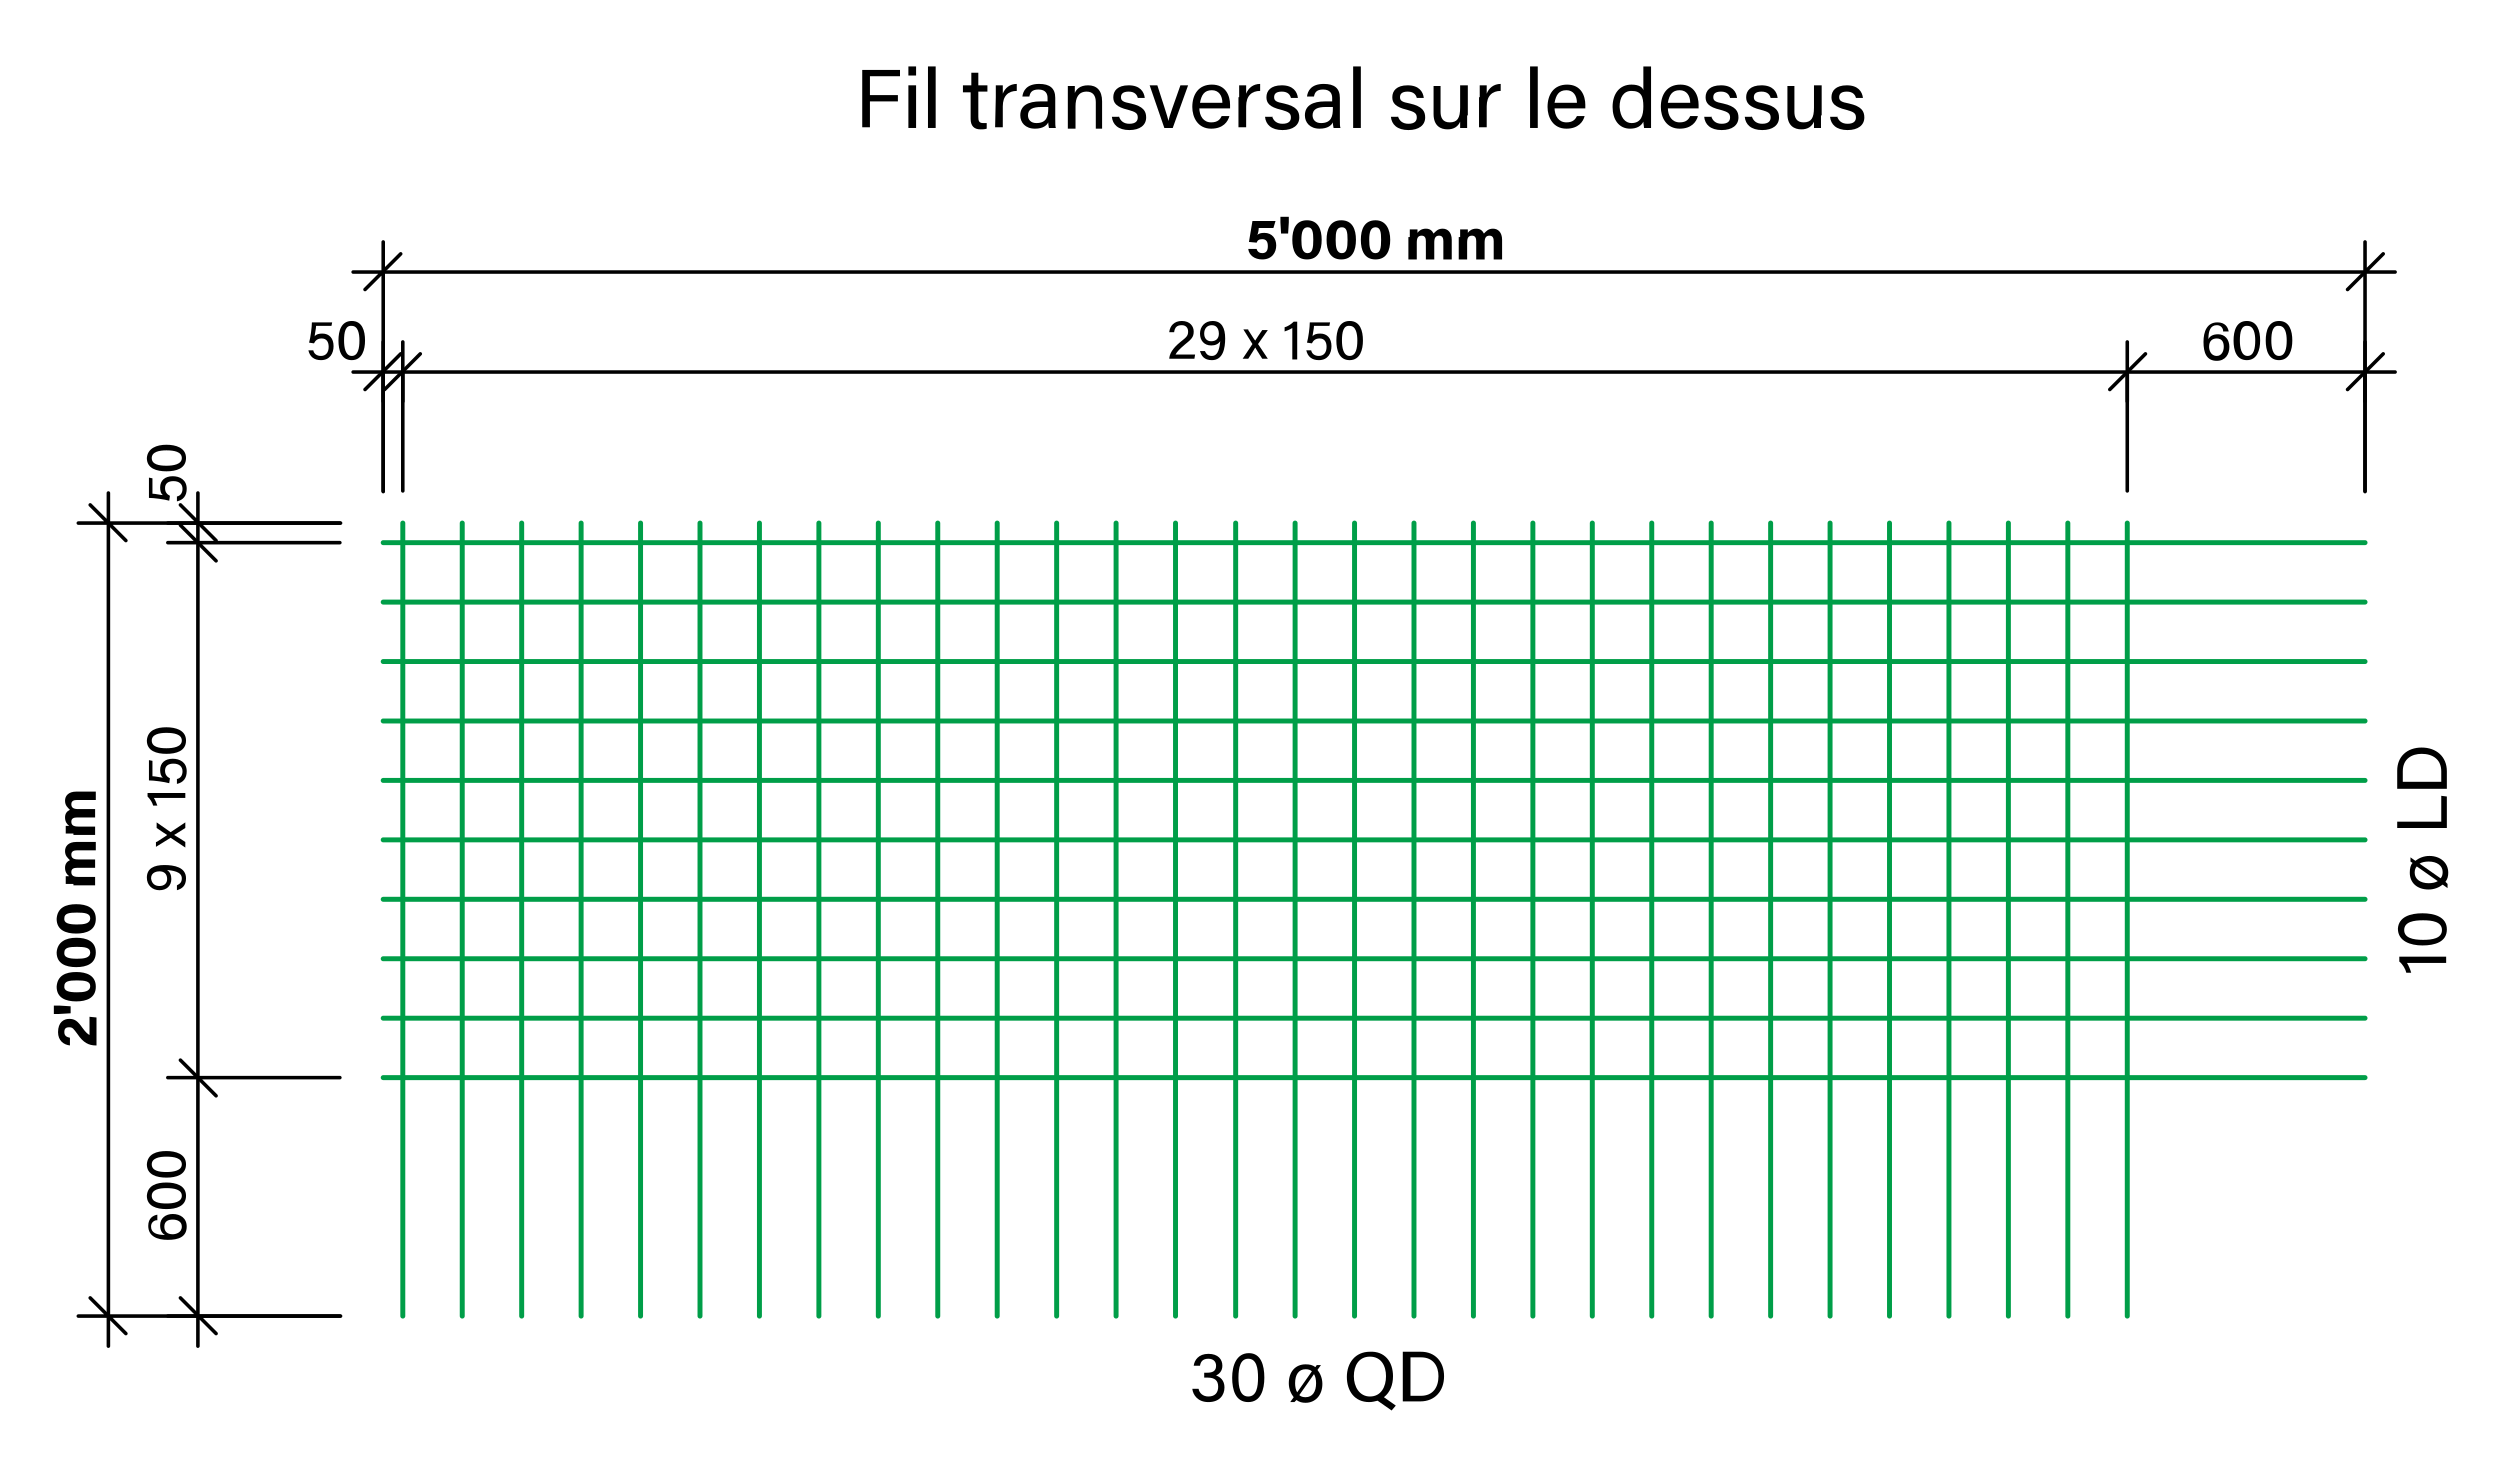<?xml version="1.0" encoding="utf-8"?>
<!-- Generator: Adobe Illustrator 27.0.0, SVG Export Plug-In . SVG Version: 6.00 Build 0)  -->
<svg version="1.1" id="Ebene_1" xmlns="http://www.w3.org/2000/svg" xmlns:xlink="http://www.w3.org/1999/xlink" x="0px" y="0px"
	 viewBox="0 0 357.5 209.3" style="enable-background:new 0 0 357.5 209.3;" xml:space="preserve">
<style type="text/css">
	.st0{fill:none;stroke:#009E48;stroke-width:0.709;stroke-linecap:round;stroke-linejoin:round;stroke-miterlimit:10;}
	.st1{fill:none;stroke:#000000;stroke-width:0.51;stroke-linecap:round;stroke-linejoin:round;stroke-miterlimit:10;}
</style>
<line class="st0" x1="54.8" y1="145.6" x2="338.2" y2="145.6"/>
<line class="st0" x1="54.8" y1="154.1" x2="338.2" y2="154.1"/>
<line class="st0" x1="54.8" y1="77.6" x2="338.2" y2="77.6"/>
<line class="st0" x1="54.8" y1="86.1" x2="338.2" y2="86.1"/>
<line class="st0" x1="54.8" y1="94.6" x2="338.2" y2="94.6"/>
<line class="st0" x1="54.8" y1="103.1" x2="338.2" y2="103.1"/>
<line class="st0" x1="54.8" y1="111.6" x2="338.2" y2="111.6"/>
<line class="st0" x1="54.8" y1="120.1" x2="338.2" y2="120.1"/>
<line class="st0" x1="54.8" y1="128.6" x2="338.2" y2="128.6"/>
<line class="st0" x1="54.8" y1="137.1" x2="338.2" y2="137.1"/>
<line class="st0" x1="253.2" y1="74.8" x2="253.2" y2="188.2"/>
<line class="st0" x1="261.7" y1="74.8" x2="261.7" y2="188.2"/>
<line class="st0" x1="270.2" y1="74.8" x2="270.2" y2="188.2"/>
<line class="st0" x1="278.7" y1="74.8" x2="278.7" y2="188.2"/>
<line class="st0" x1="287.2" y1="74.8" x2="287.2" y2="188.2"/>
<line class="st0" x1="295.7" y1="74.8" x2="295.7" y2="188.2"/>
<line class="st0" x1="304.2" y1="74.8" x2="304.2" y2="188.2"/>
<line class="st0" x1="57.6" y1="74.8" x2="57.6" y2="188.2"/>
<line class="st0" x1="66.1" y1="74.8" x2="66.1" y2="188.2"/>
<line class="st0" x1="74.6" y1="74.8" x2="74.6" y2="188.2"/>
<line class="st0" x1="83.1" y1="74.8" x2="83.1" y2="188.2"/>
<line class="st0" x1="91.6" y1="74.8" x2="91.6" y2="188.2"/>
<line class="st0" x1="100.1" y1="74.8" x2="100.1" y2="188.2"/>
<line class="st0" x1="108.6" y1="74.8" x2="108.6" y2="188.2"/>
<line class="st0" x1="117.1" y1="74.8" x2="117.1" y2="188.2"/>
<line class="st0" x1="125.6" y1="74.8" x2="125.6" y2="188.2"/>
<line class="st0" x1="134.1" y1="74.8" x2="134.1" y2="188.2"/>
<line class="st0" x1="142.6" y1="74.8" x2="142.6" y2="188.2"/>
<line class="st0" x1="151.1" y1="74.8" x2="151.1" y2="188.2"/>
<line class="st0" x1="159.6" y1="74.8" x2="159.6" y2="188.2"/>
<line class="st0" x1="168.1" y1="74.8" x2="168.1" y2="188.2"/>
<line class="st0" x1="176.7" y1="74.8" x2="176.7" y2="188.2"/>
<line class="st0" x1="185.2" y1="74.8" x2="185.2" y2="188.2"/>
<line class="st0" x1="193.7" y1="74.8" x2="193.7" y2="188.2"/>
<line class="st0" x1="202.2" y1="74.8" x2="202.2" y2="188.2"/>
<line class="st0" x1="210.7" y1="74.8" x2="210.7" y2="188.2"/>
<line class="st0" x1="219.2" y1="74.8" x2="219.2" y2="188.2"/>
<line class="st0" x1="227.7" y1="74.8" x2="227.7" y2="188.2"/>
<line class="st0" x1="236.2" y1="74.8" x2="236.2" y2="188.2"/>
<line class="st0" x1="244.7" y1="74.8" x2="244.7" y2="188.2"/>
<path class="st1" d="M15.5,74.8v-4.3 M15.5,188.2v4.3 M15.5,74.8h33.2 M15.5,188.2h33.2 M15.5,74.8h4.3 M15.5,74.8h-4.3 M15.5,188.2
	h4.3 M15.5,188.2h-4.3 M18,77.3l-5.1-5.1 M18,190.7l-5.1-5.1"/>
<g>
	<g>
		<path d="M13.7,149.5L13.7,149.5c-1,0-1.8-0.4-2.6-1.6c-0.6-0.8-0.7-1-1.2-1c-0.5,0-0.7,0.2-0.7,0.7c0,0.5,0.3,0.7,0.8,0.8v1.1
			c-0.9-0.1-1.7-0.7-1.7-1.9c0-1.4,0.8-1.9,1.6-1.9c0.8,0,1.2,0.3,1.9,1.3c0.5,0.7,0.8,0.9,1,1v-2.6l1,0.1V149.5z"/>
		<path d="M10.1,144.9L8.4,145H7.7v-1.2h0.8l1.6,0.1V144.9z"/>
		<path d="M10.9,139c1.5,0,2.8,0.5,2.8,2.1c0,1.6-1.3,2.1-2.8,2.1c-1.5,0-2.8-0.5-2.8-2.1C8.2,139.5,9.4,139,10.9,139z M11,141.9
			c1,0,1.9-0.1,1.9-0.9c0-0.7-0.8-0.8-1.9-0.8c-1.1,0-1.8,0.1-1.8,0.8C9.1,141.7,9.8,141.9,11,141.9z"/>
		<path d="M10.9,134.1c1.5,0,2.8,0.5,2.8,2.1c0,1.6-1.3,2.1-2.8,2.1c-1.5,0-2.8-0.5-2.8-2.1C8.2,134.7,9.4,134.1,10.9,134.1z
			 M11,137.1c1,0,1.9-0.1,1.9-0.9c0-0.7-0.8-0.8-1.9-0.8c-1.1,0-1.8,0.1-1.8,0.8C9.1,136.9,9.8,137.1,11,137.1z"/>
		<path d="M10.9,129.3c1.5,0,2.8,0.5,2.8,2.1c0,1.6-1.3,2.1-2.8,2.1c-1.5,0-2.8-0.5-2.8-2.1C8.2,129.8,9.4,129.3,10.9,129.3z
			 M11,132.2c1,0,1.9-0.1,1.9-0.9c0-0.7-0.8-0.8-1.9-0.8c-1.1,0-1.8,0.1-1.8,0.8C9.1,132,9.8,132.2,11,132.2z"/>
		<path d="M10.5,126.4c-0.4,0-0.7,0-1.1,0v-1.1c0.1,0,0.3,0,0.5,0c-0.3-0.2-0.6-0.6-0.6-1.2c0-0.6,0.3-0.9,0.7-1.1
			c-0.3-0.3-0.7-0.6-0.7-1.3c0-0.7,0.5-1.3,1.6-1.3h2.8v1.2H11c-0.4,0-0.8,0.1-0.8,0.6c0,0.5,0.3,0.7,1,0.7h2.4v1.2h-2.6
			c-0.4,0-0.8,0.1-0.8,0.6c0,0.5,0.3,0.7,1,0.7h2.4v1.2H10.5z"/>
		<path d="M10.5,119.2c-0.4,0-0.7,0-1.1,0v-1.1c0.1,0,0.3,0,0.5,0c-0.3-0.2-0.6-0.6-0.6-1.2c0-0.6,0.3-0.9,0.7-1.1
			c-0.3-0.3-0.7-0.6-0.7-1.3c0-0.7,0.5-1.3,1.6-1.3h2.8v1.2H11c-0.4,0-0.8,0.1-0.8,0.6c0,0.5,0.3,0.7,1,0.7h2.4v1.2h-2.6
			c-0.4,0-0.8,0.1-0.8,0.6c0,0.5,0.3,0.7,1,0.7h2.4v1.2H10.5z"/>
	</g>
</g>
<path class="st1" d="M338.2,38.9h4.3 M54.8,38.9h-4.3 M338.2,38.9v31.4 M54.8,38.9v31.4 M338.2,38.9v4.3 M338.2,38.9v-4.3
	 M54.8,38.9v4.3 M54.8,38.9v-4.3 M335.7,41.4l5.1-5.1 M52.2,41.4l5.1-5.1 M15.5,188.2V74.8"/>
<g>
	<g>
		<path d="M182.1,32.6H180c0,0.3-0.1,0.8-0.2,1c0.2-0.2,0.5-0.3,1-0.3c1.1,0,1.7,0.8,1.7,1.8c0,1-0.6,2-2,2c-1.1,0-1.9-0.6-2-1.5
			h1.2c0.1,0.4,0.4,0.6,0.8,0.6c0.6,0,0.8-0.4,0.8-1c0-0.6-0.2-1-0.8-1c-0.5,0-0.7,0.2-0.8,0.5l-1.1-0.1c0.1-0.7,0.4-2.3,0.5-3h3.3
			L182.1,32.6z"/>
		<path d="M183.2,33.5l-0.1-1.7v-0.8h1.2v0.8l-0.1,1.6H183.2z"/>
		<path d="M189,34.3c0,1.5-0.5,2.8-2.1,2.8c-1.6,0-2.1-1.3-2.1-2.8c0-1.5,0.5-2.8,2.1-2.8C188.5,31.5,189,32.8,189,34.3z
			 M186.1,34.3c0,1,0.1,1.9,0.9,1.9c0.7,0,0.8-0.8,0.8-1.9c0-1.1-0.1-1.8-0.8-1.8C186.3,32.5,186.1,33.2,186.1,34.3z"/>
		<path d="M193.9,34.3c0,1.5-0.5,2.8-2.1,2.8c-1.6,0-2.1-1.3-2.1-2.8c0-1.5,0.5-2.8,2.1-2.8C193.4,31.5,193.9,32.8,193.9,34.3z
			 M191,34.3c0,1,0.1,1.9,0.9,1.9c0.7,0,0.8-0.8,0.8-1.9c0-1.1-0.1-1.8-0.8-1.8C191.1,32.5,191,33.2,191,34.3z"/>
		<path d="M198.8,34.3c0,1.5-0.5,2.8-2.1,2.8c-1.6,0-2.1-1.3-2.1-2.8c0-1.5,0.5-2.8,2.1-2.8C198.2,31.5,198.8,32.8,198.8,34.3z
			 M195.8,34.3c0,1,0.1,1.9,0.9,1.9c0.7,0,0.8-0.8,0.8-1.9c0-1.1-0.1-1.8-0.8-1.8C196,32.5,195.8,33.2,195.8,34.3z"/>
		<path d="M201.6,33.9c0-0.4,0-0.7,0-1.1h1.1c0,0.1,0,0.3,0,0.5c0.2-0.3,0.6-0.6,1.2-0.6c0.6,0,0.9,0.3,1.1,0.7
			c0.3-0.3,0.6-0.7,1.3-0.7c0.7,0,1.3,0.5,1.3,1.6v2.8h-1.2v-2.6c0-0.4-0.1-0.8-0.6-0.8c-0.5,0-0.7,0.3-0.7,1v2.4h-1.2v-2.6
			c0-0.4-0.1-0.8-0.6-0.8c-0.5,0-0.7,0.3-0.7,1v2.4h-1.2V33.9z"/>
		<path d="M208.8,33.9c0-0.4,0-0.7,0-1.1h1.1c0,0.1,0,0.3,0,0.5c0.2-0.3,0.6-0.6,1.2-0.6c0.6,0,0.9,0.3,1.1,0.7
			c0.3-0.3,0.6-0.7,1.3-0.7c0.7,0,1.3,0.5,1.3,1.6v2.8h-1.2v-2.6c0-0.4-0.1-0.8-0.6-0.8c-0.5,0-0.7,0.3-0.7,1v2.4h-1.2v-2.6
			c0-0.4-0.1-0.8-0.6-0.8c-0.5,0-0.7,0.3-0.7,1v2.4h-1.2V33.9z"/>
	</g>
</g>
<polyline class="st1" points="54.8,38.9 171.4,38.9 338.2,38.9 "/>
<line class="st1" x1="338.2" y1="53.2" x2="342.5" y2="53.2"/>
<line class="st1" x1="54.8" y1="53.2" x2="50.5" y2="53.2"/>
<line class="st1" x1="338.2" y1="53.2" x2="338.2" y2="70.2"/>
<line class="st1" x1="304.2" y1="53.2" x2="304.2" y2="70.2"/>
<line class="st1" x1="57.6" y1="53.2" x2="57.6" y2="70.2"/>
<line class="st1" x1="54.8" y1="53.2" x2="54.8" y2="70.2"/>
<line class="st1" x1="338.2" y1="53.2" x2="338.2" y2="57.4"/>
<line class="st1" x1="338.2" y1="53.2" x2="338.2" y2="48.9"/>
<line class="st1" x1="304.2" y1="53.2" x2="304.2" y2="57.4"/>
<line class="st1" x1="304.2" y1="53.2" x2="304.2" y2="48.9"/>
<line class="st1" x1="57.6" y1="53.2" x2="57.6" y2="57.4"/>
<line class="st1" x1="57.6" y1="53.2" x2="57.6" y2="48.9"/>
<line class="st1" x1="54.8" y1="53.2" x2="54.8" y2="57.4"/>
<line class="st1" x1="54.8" y1="53.2" x2="54.8" y2="48.9"/>
<line class="st1" x1="335.7" y1="55.7" x2="340.8" y2="50.6"/>
<line class="st1" x1="301.7" y1="55.7" x2="306.8" y2="50.6"/>
<line class="st1" x1="55" y1="55.7" x2="60.1" y2="50.6"/>
<line class="st1" x1="52.2" y1="55.7" x2="57.3" y2="50.6"/>
<g>
	<g>
		<path d="M47.4,46.6h-2.2c0,0.4-0.2,1.2-0.2,1.5c0.2-0.3,0.6-0.4,1.1-0.4c1,0,1.6,0.7,1.6,1.8c0,1-0.5,2-1.8,2
			c-1,0-1.6-0.5-1.8-1.4h0.7c0.1,0.5,0.5,0.8,1.1,0.8c0.7,0,1.1-0.5,1.1-1.3c0-0.7-0.3-1.2-1-1.2c-0.6,0-0.9,0.3-1.1,0.7l-0.7-0.1
			c0.2-0.7,0.4-2.2,0.4-2.9h2.9L47.4,46.6z"/>
		<path d="M52.2,48.7c0,1.3-0.4,2.8-1.9,2.8c-1.5,0-1.9-1.4-1.9-2.8c0-1.4,0.4-2.8,1.9-2.8C51.8,45.9,52.2,47.3,52.2,48.7z
			 M49.2,48.7c0,1,0.2,2.2,1.1,2.2s1.1-1.1,1.1-2.2c0-1-0.2-2.1-1.1-2.1C49.4,46.5,49.2,47.5,49.2,48.7z"/>
	</g>
</g>
<g>
	<g>
		<path d="M167.2,51.4L167.2,51.4c0-0.8,0.5-1.6,1.6-2.5c0.9-0.7,1.1-0.9,1.1-1.5c0-0.5-0.3-0.9-0.9-0.9c-0.7,0-1,0.3-1.1,1h-0.7
			c0.1-0.9,0.7-1.6,1.8-1.6c1.2,0,1.7,0.8,1.7,1.5c0,0.8-0.3,1.1-1.3,1.9c-0.7,0.6-1.1,1-1.3,1.4h2.8l-0.1,0.6H167.2z"/>
		<path d="M172.3,50.2c0.2,0.4,0.4,0.7,1,0.7c1,0,1.1-1.4,1.2-2.1c-0.3,0.4-0.7,0.6-1.3,0.6c-1,0-1.6-0.7-1.6-1.7
			c0-1,0.7-1.8,1.8-1.8c1.3,0,1.8,1,1.8,2.5c0,1.4-0.3,3.1-1.9,3.1c-1.1,0-1.5-0.6-1.7-1.3H172.3z M172.2,47.7c0,0.7,0.4,1.1,1,1.1
			c0.7,0,1.1-0.4,1.1-1.1c0-0.3-0.1-1.2-1-1.2C172.6,46.5,172.2,47,172.2,47.7z"/>
		<path d="M178.5,47.2c0.6,0.9,0.8,1.3,1,1.5h0c0.2-0.3,0.5-0.8,1-1.5h0.8l-1.4,2l1.4,2.1h-0.8c-0.5-0.8-0.9-1.4-1-1.6h0
			c-0.1,0.2-0.5,0.8-1,1.6h-0.8l1.4-2.1l-1.3-2.1H178.5z"/>
		<path d="M184.8,51.4v-4.5c-0.3,0.2-0.8,0.4-1.1,0.5v-0.6c0.4-0.1,0.9-0.4,1.3-0.8h0.5v5.4H184.8z"/>
		<path d="M190.1,46.6h-2.2c0,0.4-0.2,1.2-0.2,1.5c0.2-0.3,0.6-0.4,1.1-0.4c1,0,1.6,0.7,1.6,1.8c0,1-0.5,2-1.8,2
			c-1,0-1.6-0.5-1.8-1.4h0.7c0.1,0.5,0.5,0.8,1.1,0.8c0.7,0,1.1-0.5,1.1-1.3c0-0.7-0.3-1.2-1-1.2c-0.6,0-0.9,0.3-1.1,0.7l-0.7-0.1
			c0.2-0.7,0.4-2.2,0.4-2.9h2.9L190.1,46.6z"/>
		<path d="M194.9,48.7c0,1.3-0.4,2.8-1.9,2.8c-1.5,0-1.9-1.4-1.9-2.8c0-1.4,0.4-2.8,1.9-2.8C194.5,45.9,194.9,47.3,194.9,48.7z
			 M191.9,48.7c0,1,0.2,2.2,1.1,2.2s1.1-1.1,1.1-2.2c0-1-0.2-2.1-1.1-2.1C192.1,46.5,191.9,47.5,191.9,48.7z"/>
	</g>
</g>
<g>
	<g>
		<path d="M317.9,47.2c-0.1-0.4-0.4-0.7-0.9-0.7c-0.9,0-1.2,0.8-1.2,2c0.2-0.4,0.6-0.7,1.4-0.7c1,0,1.6,0.8,1.6,1.8
			c0,1.1-0.6,2-1.8,2c-1.5,0-1.9-1.2-1.9-2.7c0-1.5,0.5-2.8,2-2.8c1.1,0,1.5,0.7,1.6,1.3H317.9z M318,49.6c0-0.6-0.2-1.2-1-1.2
			c-0.7,0-1.1,0.4-1.1,1.2c0,0.4,0.2,1.3,1.1,1.3C317.7,50.9,318,50.2,318,49.6z"/>
		<path d="M323.2,48.7c0,1.3-0.4,2.8-1.9,2.8c-1.5,0-1.9-1.4-1.9-2.8c0-1.4,0.4-2.8,1.9-2.8C322.8,45.9,323.2,47.3,323.2,48.7z
			 M320.3,48.7c0,1,0.2,2.2,1.1,2.2s1.1-1.1,1.1-2.2c0-1-0.2-2.1-1.1-2.1C320.5,46.5,320.3,47.5,320.3,48.7z"/>
		<path d="M327.8,48.7c0,1.3-0.4,2.8-1.9,2.8c-1.5,0-1.9-1.4-1.9-2.8c0-1.4,0.4-2.8,1.9-2.8C327.4,45.9,327.8,47.3,327.8,48.7z
			 M324.8,48.7c0,1,0.2,2.2,1.1,2.2s1.1-1.1,1.1-2.2c0-1-0.2-2.1-1.1-2.1C325,46.5,324.8,47.5,324.8,48.7z"/>
	</g>
</g>
<path class="st1" d="M28.3,74.8v-4.3 M28.3,188.2v4.3 M28.3,74.8h20.3 M28.3,77.6h20.3 M28.3,154.1h20.3 M28.3,188.2h20.3
	 M28.3,74.8h4.3 M28.3,74.8h-4.3 M28.3,77.6h4.3 M28.3,77.6h-4.3 M28.3,154.1h4.3 M28.3,154.1h-4.3 M28.3,188.2h4.3 M28.3,188.2
	h-4.3 M30.9,77.3l-5.1-5.1 M30.9,80.2l-5.1-5.1 M30.9,156.7l-5.1-5.1 M30.9,190.7l-5.1-5.1 M54.8,53.2h2.8h246.6h34"/>
<g>
	<g>
		<path d="M22.3,174.5c-0.4,0.1-0.7,0.4-0.7,0.9c0,0.9,0.8,1.2,2,1.2c-0.4-0.2-0.7-0.6-0.7-1.4c0-1,0.8-1.6,1.8-1.6
			c1.1,0,2,0.6,2,1.8c0,1.5-1.2,1.9-2.7,1.9c-1.5,0-2.8-0.5-2.8-2c0-1.1,0.7-1.5,1.3-1.6V174.5z M24.7,174.4c-0.6,0-1.2,0.2-1.2,1
			c0,0.7,0.4,1.1,1.2,1.1c0.4,0,1.3-0.2,1.3-1.1C26,174.7,25.4,174.4,24.7,174.4z"/>
		<path d="M23.8,169.1c1.3,0,2.8,0.4,2.8,1.9c0,1.5-1.4,1.9-2.8,1.9c-1.4,0-2.8-0.4-2.8-1.9C21.1,169.5,22.4,169.1,23.8,169.1z
			 M23.8,172.1c1,0,2.2-0.2,2.2-1.1s-1.1-1.1-2.2-1.1c-1,0-2.1,0.2-2.1,1.1C21.7,171.9,22.7,172.1,23.8,172.1z"/>
		<path d="M23.8,164.6c1.3,0,2.8,0.4,2.8,1.9c0,1.5-1.4,1.9-2.8,1.9c-1.4,0-2.8-0.4-2.8-1.9C21.1,165,22.4,164.6,23.8,164.6z
			 M23.8,167.6c1,0,2.2-0.2,2.2-1.1s-1.1-1.1-2.2-1.1c-1,0-2.1,0.2-2.1,1.1C21.7,167.4,22.7,167.6,23.8,167.6z"/>
	</g>
</g>
<g>
	<g>
		<path d="M25.3,126.6c0.4-0.2,0.7-0.4,0.7-1c0-1-1.4-1.1-2.1-1.2c0.4,0.3,0.6,0.7,0.6,1.3c0,1-0.7,1.6-1.7,1.6
			c-1,0-1.8-0.7-1.8-1.8c0-1.3,1-1.8,2.5-1.8c1.4,0,3.1,0.3,3.1,1.9c0,1.1-0.6,1.5-1.3,1.7V126.6z M22.8,126.7c0.7,0,1.1-0.4,1.1-1
			c0-0.7-0.4-1.1-1.1-1.1c-0.3,0-1.2,0.1-1.2,1C21.7,126.4,22.2,126.7,22.8,126.7z"/>
		<path d="M22.4,120.4c0.9-0.6,1.3-0.8,1.5-1v0c-0.3-0.2-0.8-0.5-1.5-1v-0.8l2,1.4l2.1-1.4v0.8c-0.8,0.5-1.4,0.9-1.6,1v0
			c0.2,0.1,0.8,0.5,1.6,1v0.8l-2.1-1.4l-2.1,1.3V120.4z"/>
		<path d="M26.5,114.1H22c0.2,0.3,0.4,0.8,0.5,1.1h-0.6c-0.1-0.4-0.4-0.9-0.8-1.3v-0.5h5.4V114.1z"/>
		<path d="M21.8,108.8v2.2c0.4,0,1.2,0.2,1.5,0.2c-0.3-0.2-0.4-0.6-0.4-1.1c0-1,0.7-1.6,1.8-1.6c1,0,2,0.5,2,1.8
			c0,1-0.5,1.6-1.4,1.8v-0.7c0.5-0.1,0.8-0.5,0.8-1.1c0-0.7-0.5-1.1-1.3-1.1c-0.7,0-1.2,0.3-1.2,1c0,0.6,0.3,0.9,0.7,1.1l-0.1,0.7
			c-0.7-0.2-2.2-0.4-2.9-0.4v-2.9L21.8,108.8z"/>
		<path d="M23.8,104c1.3,0,2.8,0.4,2.8,1.9c0,1.5-1.4,1.9-2.8,1.9c-1.4,0-2.8-0.4-2.8-1.9C21.1,104.4,22.4,104,23.8,104z M23.8,107
			c1,0,2.2-0.2,2.2-1.1s-1.1-1.1-2.2-1.1c-1,0-2.1,0.2-2.1,1.1C21.7,106.8,22.7,107,23.8,107z"/>
	</g>
</g>
<g>
	<g>
		<path d="M21.8,68.4v2.2c0.4,0,1.2,0.2,1.5,0.2c-0.3-0.2-0.4-0.6-0.4-1.1c0-1,0.7-1.6,1.8-1.6c1,0,2,0.5,2,1.8c0,1-0.5,1.6-1.4,1.8
			v-0.7c0.5-0.1,0.8-0.5,0.8-1.1c0-0.7-0.5-1.1-1.3-1.1c-0.7,0-1.2,0.3-1.2,1c0,0.6,0.3,0.9,0.7,1.1l-0.1,0.7
			c-0.7-0.2-2.2-0.4-2.9-0.4v-2.9L21.8,68.4z"/>
		<path d="M23.8,63.6c1.3,0,2.8,0.4,2.8,1.9c0,1.5-1.4,1.9-2.8,1.9c-1.4,0-2.8-0.4-2.8-1.9C21.1,64.1,22.4,63.6,23.8,63.6z
			 M23.8,66.6c1,0,2.2-0.2,2.2-1.1s-1.1-1.1-2.2-1.1c-1,0-2.1,0.2-2.1,1.1C21.7,66.4,22.7,66.6,23.8,66.6z"/>
	</g>
</g>
<polyline class="st1" points="28.3,188.2 28.3,154.1 28.3,77.6 28.3,74.8 "/>
<g>
	<g>
		<path d="M349.8,137.7h-5.6c0.2,0.3,0.5,1,0.6,1.4h-0.7c-0.1-0.5-0.5-1.2-1-1.6v-0.7h6.7V137.7z"/>
		<path d="M346.4,130.6c1.7,0,3.5,0.5,3.5,2.3c0,1.8-1.7,2.3-3.5,2.3c-1.7,0-3.5-0.6-3.5-2.4C343,131.1,344.7,130.6,346.4,130.6z
			 M346.5,134.4c1.3,0,2.7-0.2,2.7-1.4s-1.4-1.4-2.7-1.4c-1.3,0-2.7,0.2-2.7,1.4C343.8,134.1,345,134.4,346.5,134.4z"/>
		<path d="M345,123.4l-0.3-0.2v-0.6l0.7,0.5c0.5-0.4,1.2-0.7,2-0.7c1.6,0,2.7,1,2.7,2.4c0,0.5-0.1,0.9-0.4,1.3l0.3,0.3v0.6l-0.7-0.5
			c-0.5,0.4-1.2,0.7-2,0.7c-1.7,0-2.7-1-2.7-2.4C344.6,124.2,344.7,123.7,345,123.4z M347.3,126.3c0.5,0,1-0.1,1.3-0.3l-3-2.1
			c-0.2,0.2-0.3,0.5-0.3,0.9C345.3,125.7,346.1,126.3,347.3,126.3z M347.3,123.2c-0.5,0-1,0.1-1.3,0.3l3,2.1
			c0.2-0.2,0.3-0.5,0.3-0.9C349.3,123.8,348.5,123.2,347.3,123.2z"/>
		<path d="M342.8,118.4v-0.9h6.3v-3.7l0.8,0.1v4.5H342.8z"/>
		<path d="M342.8,112.7v-2.5c0-2,1.4-3.3,3.5-3.3c2.1,0,3.6,1.3,3.6,3.4v2.5H342.8z M349.1,111.8v-1.5c0-1.7-1.2-2.5-2.8-2.5
			c-1.4,0-2.7,0.7-2.7,2.5v1.5H349.1z"/>
	</g>
</g>
<g>
	<g>
		<path d="M170.7,195.3c0.1-0.8,0.7-1.7,2.1-1.7c1.4,0,2,0.8,2,1.7c0,0.8-0.5,1.2-0.9,1.4v0c0.6,0.2,1.2,0.7,1.2,1.7
			c0,1.1-0.7,2.1-2.3,2.1c-1.5,0-2.2-1-2.3-1.9h0.9c0.1,0.6,0.6,1.1,1.4,1.1c1,0,1.4-0.6,1.4-1.4c0-0.9-0.5-1.3-1.5-1.3h-0.5v-0.7
			h0.4c0.9,0,1.3-0.3,1.3-1c0-0.6-0.4-1-1.1-1c-0.8,0-1.1,0.4-1.2,1H170.7z"/>
		<path d="M180.8,197c0,1.7-0.5,3.5-2.3,3.5c-1.8,0-2.3-1.7-2.3-3.5c0-1.7,0.6-3.5,2.4-3.5C180.3,193.5,180.8,195.2,180.8,197z
			 M177.1,197c0,1.3,0.2,2.7,1.4,2.7s1.4-1.4,1.4-2.7c0-1.3-0.2-2.7-1.4-2.7C177.4,194.3,177.1,195.5,177.1,197z"/>
		<path d="M188.1,195.5l0.2-0.3h0.6l-0.5,0.7c0.4,0.5,0.7,1.2,0.7,2c0,1.6-1,2.7-2.4,2.7c-0.5,0-0.9-0.1-1.3-0.4l-0.3,0.3h-0.6
			l0.5-0.7c-0.4-0.5-0.7-1.2-0.7-2c0-1.7,1-2.7,2.4-2.7C187.3,195.1,187.7,195.2,188.1,195.5z M185.2,197.8c0,0.5,0.1,1,0.3,1.3
			l2.1-3c-0.2-0.2-0.5-0.3-0.9-0.3C185.7,195.8,185.2,196.6,185.2,197.8z M188.2,197.8c0-0.5-0.1-1-0.3-1.3l-2.1,3
			c0.2,0.2,0.5,0.3,0.9,0.3C187.7,199.8,188.2,199,188.2,197.8z"/>
		<path d="M199.2,196.8c0,1.2-0.4,2.3-1.3,3l1.7,1.2l-0.6,0.7l-2-1.4c-0.4,0.1-0.8,0.2-1.2,0.2c-2.1,0-3.2-1.6-3.2-3.6
			c0-2,1.2-3.6,3.3-3.6C198,193.2,199.2,194.7,199.2,196.8z M193.6,196.8c0,1.5,0.8,2.9,2.3,2.9c1.6,0,2.3-1.4,2.3-2.9
			c0-1.5-0.7-2.8-2.3-2.8C194.3,194,193.6,195.3,193.6,196.8z"/>
		<path d="M200.7,193.3h2.5c2,0,3.3,1.4,3.3,3.5c0,2.1-1.3,3.6-3.4,3.6h-2.5V193.3z M201.7,199.6h1.5c1.7,0,2.5-1.2,2.5-2.8
			c0-1.4-0.7-2.7-2.5-2.7h-1.5V199.6z"/>
	</g>
</g>
<g>
	<path d="M123.3,10h5.4v0.9h-4.3v2.7h4v0.9h-4v3.7h-1.1V10z"/>
	<path d="M129.9,10.8V9.5h1.1v1.3H129.9z M129.9,12.2h1.1v6.1h-1.1V12.2z"/>
	<path d="M132.7,18.3V9.5h1.1v8.8H132.7z"/>
	<path d="M137.8,12.2h1.1v-1.8h1v1.8h1.3v0.9h-1.3v3.6c0,0.6,0.1,0.9,0.7,0.9c0.1,0,0.4,0,0.5,0v0.8c-0.3,0.1-0.6,0.1-0.9,0.1
		c-0.9,0-1.4-0.5-1.4-1.5v-3.8h-1.1v-1H137.8z"/>
	<path d="M142.4,13.9c0-0.9,0-1.3,0-1.7h1c0,0.2,0,0.6,0,1.2c0.3-0.8,1-1.4,2-1.4v1c-1.2,0-2,0.7-2,2.2v3h-1.1L142.4,13.9
		L142.4,13.9z"/>
	<path d="M150.9,17c0,0.6,0,1.2,0.1,1.3h-1c0-0.1-0.1-0.4-0.1-0.8c-0.2,0.4-0.7,0.9-1.9,0.9c-1.4,0-2.1-0.9-2.1-1.9
		c0-1.4,1.1-2,2.9-2h1V14c0-0.5-0.2-1.2-1.3-1.2c-1,0-1.2,0.5-1.3,1h-1c0.1-0.8,0.6-1.8,2.4-1.8c1.5,0,2.3,0.6,2.3,2V17z
		 M149.9,15.3h-1c-1.2,0-1.9,0.3-1.9,1.2c0,0.6,0.4,1.1,1.2,1.1c1.5,0,1.7-1,1.7-2.1C149.9,15.5,149.9,15.3,149.9,15.3z"/>
	<path d="M152.7,13.8c0-0.5,0-1.1,0-1.5h1c0,0.2,0,0.8,0,1c0.2-0.5,0.7-1.1,1.9-1.1c1.2,0,2,0.7,2,2.3v3.9h-0.9v-3.8
		c0-0.9-0.4-1.5-1.3-1.5c-1.2,0-1.6,0.9-1.6,2.1v3.2h-1.1V13.8z"/>
	<path d="M160,16.6c0.2,0.7,0.7,1.1,1.5,1.1c0.9,0,1.2-0.4,1.2-0.9c0-0.6-0.3-0.8-1.4-1.1c-1.7-0.4-2.1-1-2.1-1.8
		c0-0.9,0.6-1.7,2.2-1.7c1.6,0,2.2,0.9,2.3,1.8h-1c-0.1-0.4-0.4-0.9-1.3-0.9c-0.9,0-1.1,0.4-1.1,0.8c0,0.5,0.3,0.7,1.4,0.9
		c1.8,0.4,2.2,1.1,2.2,2c0,1.1-0.9,1.8-2.4,1.8c-1.6,0-2.4-0.8-2.5-1.9h1V16.6z"/>
	<path d="M165.5,12.2c0.8,2.5,1.4,4.3,1.6,5.1l0,0c0.1-0.7,0.8-2.5,1.7-5.1h1.1l-2.2,6.1h-1.2l-2.1-6.1
		C164.4,12.2,165.5,12.2,165.5,12.2z"/>
	<path d="M171.5,15.4c0,1.2,0.6,2.1,1.7,2.1c1,0,1.3-0.5,1.5-0.9h1.1c-0.2,0.8-0.9,1.8-2.6,1.8c-1.9,0-2.7-1.6-2.7-3.1
		c0-1.8,0.9-3.2,2.8-3.2c2,0,2.6,1.6,2.6,2.9c0,0.2,0,0.3,0,0.5h-4.4V15.4z M174.8,14.7c0-1-0.5-1.8-1.5-1.8c-1.1,0-1.5,0.7-1.7,1.8
		H174.8z"/>
	<path d="M177.2,13.9c0-0.9,0-1.3,0-1.7h1c0,0.2,0,0.6,0,1.2c0.3-0.8,1-1.4,2-1.4v1c-1.2,0-2,0.7-2,2.2v3h-1.1v-4.3H177.2z"/>
	<path d="M181.9,16.6c0.2,0.7,0.7,1.1,1.5,1.1c0.9,0,1.2-0.4,1.2-0.9c0-0.6-0.3-0.8-1.4-1.1c-1.7-0.4-2.1-1-2.1-1.8
		c0-0.9,0.6-1.7,2.2-1.7c1.6,0,2.2,0.9,2.3,1.8h-1c-0.1-0.4-0.4-0.9-1.3-0.9c-0.9,0-1.1,0.4-1.1,0.8c0,0.5,0.3,0.7,1.4,0.9
		c1.8,0.4,2.2,1.1,2.2,2c0,1.1-0.9,1.8-2.4,1.8c-1.6,0-2.4-0.8-2.5-1.9h1V16.6z"/>
	<path d="M191.6,17c0,0.6,0,1.2,0.1,1.3h-1c0-0.1-0.1-0.4-0.1-0.8c-0.2,0.4-0.7,0.9-1.9,0.9c-1.4,0-2.1-0.9-2.1-1.9
		c0-1.4,1.1-2,2.9-2h1V14c0-0.5-0.2-1.2-1.3-1.2c-1,0-1.2,0.5-1.3,1h-1c0.1-0.8,0.6-1.8,2.4-1.8c1.5,0,2.3,0.6,2.3,2L191.6,17
		L191.6,17z M190.6,15.3h-1c-1.2,0-1.9,0.3-1.9,1.2c0,0.6,0.4,1.1,1.2,1.1c1.5,0,1.7-1,1.7-2.1V15.3z"/>
	<path d="M193.5,18.3V9.5h1.1v8.8H193.5z"/>
	<path d="M199.9,16.6c0.2,0.7,0.7,1.1,1.5,1.1c0.9,0,1.2-0.4,1.2-0.9c0-0.6-0.3-0.8-1.4-1.1c-1.7-0.4-2.1-1-2.1-1.8
		c0-0.9,0.6-1.7,2.2-1.7c1.6,0,2.2,0.9,2.3,1.8h-1c-0.1-0.4-0.4-0.9-1.3-0.9c-0.9,0-1.1,0.4-1.1,0.8c0,0.5,0.3,0.7,1.4,0.9
		c1.8,0.4,2.2,1.1,2.2,2c0,1.1-0.9,1.8-2.4,1.8c-1.6,0-2.4-0.8-2.5-1.9h1V16.6z"/>
	<path d="M209.8,16.5c0,0.6,0,1.4,0,1.8h-1c0-0.2,0-0.5,0-0.9c-0.3,0.7-0.9,1.1-1.8,1.1c-1,0-2-0.5-2-2.2v-4h1V16
		c0,0.8,0.3,1.5,1.3,1.5c1.1,0,1.5-0.6,1.5-2.1v-3.2h1.1v4.3H209.8z"/>
	<path d="M211.6,13.9c0-0.9,0-1.3,0-1.7h1c0,0.2,0,0.6,0,1.2c0.3-0.8,1-1.4,2-1.4v1c-1.2,0-2,0.7-2,2.2v3h-1.1v-4.3H211.6z"/>
	<path d="M218.8,18.3V9.5h1.1v8.8H218.8z"/>
	<path d="M222.3,15.4c0,1.2,0.6,2.1,1.7,2.1c1,0,1.3-0.5,1.5-0.9h1.1c-0.2,0.8-0.9,1.8-2.6,1.8c-1.9,0-2.7-1.6-2.7-3.1
		c0-1.8,0.9-3.2,2.8-3.2c2,0,2.6,1.6,2.6,2.9c0,0.2,0,0.3,0,0.5h-4.4V15.4z M225.5,14.7c0-1-0.5-1.8-1.5-1.8c-1.1,0-1.5,0.7-1.7,1.8
		H225.5z"/>
	<path d="M236.1,9.5v7.1c0,0.6,0,1.1,0,1.7h-1c0-0.2-0.1-0.6-0.1-0.9c-0.3,0.6-0.9,1-1.9,1c-1.6,0-2.5-1.3-2.5-3.1
		c0-1.9,1-3.2,2.7-3.2c1.1,0,1.6,0.4,1.7,0.8V9.5H236.1z M233.3,17.6c1.4,0,1.7-1.1,1.7-2.4c0-1.4-0.3-2.2-1.7-2.2
		c-1.1,0-1.7,0.9-1.7,2.3C231.7,16.8,232.4,17.6,233.3,17.6z"/>
	<path d="M238.5,15.4c0,1.2,0.6,2.1,1.7,2.1c1,0,1.3-0.5,1.5-0.9h1.1c-0.2,0.8-0.9,1.8-2.6,1.8c-1.9,0-2.7-1.6-2.7-3.1
		c0-1.8,0.9-3.2,2.8-3.2c2,0,2.6,1.6,2.6,2.9c0,0.2,0,0.3,0,0.5h-4.4V15.4z M241.7,14.7c0-1-0.5-1.8-1.5-1.8c-1.1,0-1.5,0.7-1.7,1.8
		H241.7z"/>
	<path d="M244.7,16.6c0.2,0.7,0.7,1.1,1.5,1.1c0.9,0,1.2-0.4,1.2-0.9c0-0.6-0.3-0.8-1.4-1.1c-1.7-0.4-2.1-1-2.1-1.8
		c0-0.9,0.6-1.7,2.2-1.7c1.6,0,2.2,0.9,2.3,1.8h-1c-0.1-0.4-0.4-0.9-1.3-0.9c-0.9,0-1.1,0.4-1.1,0.8c0,0.5,0.3,0.7,1.4,0.9
		c1.8,0.4,2.2,1.1,2.2,2c0,1.1-0.9,1.8-2.4,1.8c-1.6,0-2.4-0.8-2.5-1.9h1V16.6z"/>
	<path d="M250.5,16.6c0.2,0.7,0.7,1.1,1.5,1.1c0.9,0,1.2-0.4,1.2-0.9c0-0.6-0.3-0.8-1.4-1.1c-1.7-0.4-2.1-1-2.1-1.8
		c0-0.9,0.6-1.7,2.2-1.7c1.6,0,2.2,0.9,2.3,1.8h-1c-0.1-0.4-0.4-0.9-1.3-0.9c-0.9,0-1.1,0.4-1.1,0.8c0,0.5,0.3,0.7,1.4,0.9
		c1.8,0.4,2.2,1.1,2.2,2c0,1.1-0.9,1.8-2.4,1.8c-1.6,0-2.4-0.8-2.5-1.9h1V16.6z"/>
	<path d="M260.4,16.5c0,0.6,0,1.4,0,1.8h-1c0-0.2,0-0.5,0-0.9c-0.3,0.7-0.9,1.1-1.8,1.1c-1,0-2-0.5-2-2.2v-4h1V16
		c0,0.8,0.3,1.5,1.3,1.5c1.1,0,1.5-0.6,1.5-2.1v-3.2h1.1v4.3H260.4z"/>
	<path d="M262.7,16.6c0.2,0.7,0.7,1.1,1.5,1.1c0.9,0,1.2-0.4,1.2-0.9c0-0.6-0.3-0.8-1.4-1.1c-1.7-0.4-2.1-1-2.1-1.8
		c0-0.9,0.6-1.7,2.2-1.7s2.2,0.9,2.3,1.8h-1c-0.1-0.4-0.4-0.9-1.3-0.9s-1.1,0.4-1.1,0.8c0,0.5,0.3,0.7,1.4,0.9
		c1.8,0.4,2.2,1.1,2.2,2c0,1.1-0.9,1.8-2.4,1.8c-1.6,0-2.4-0.8-2.5-1.9h1V16.6z"/>
</g>
</svg>
